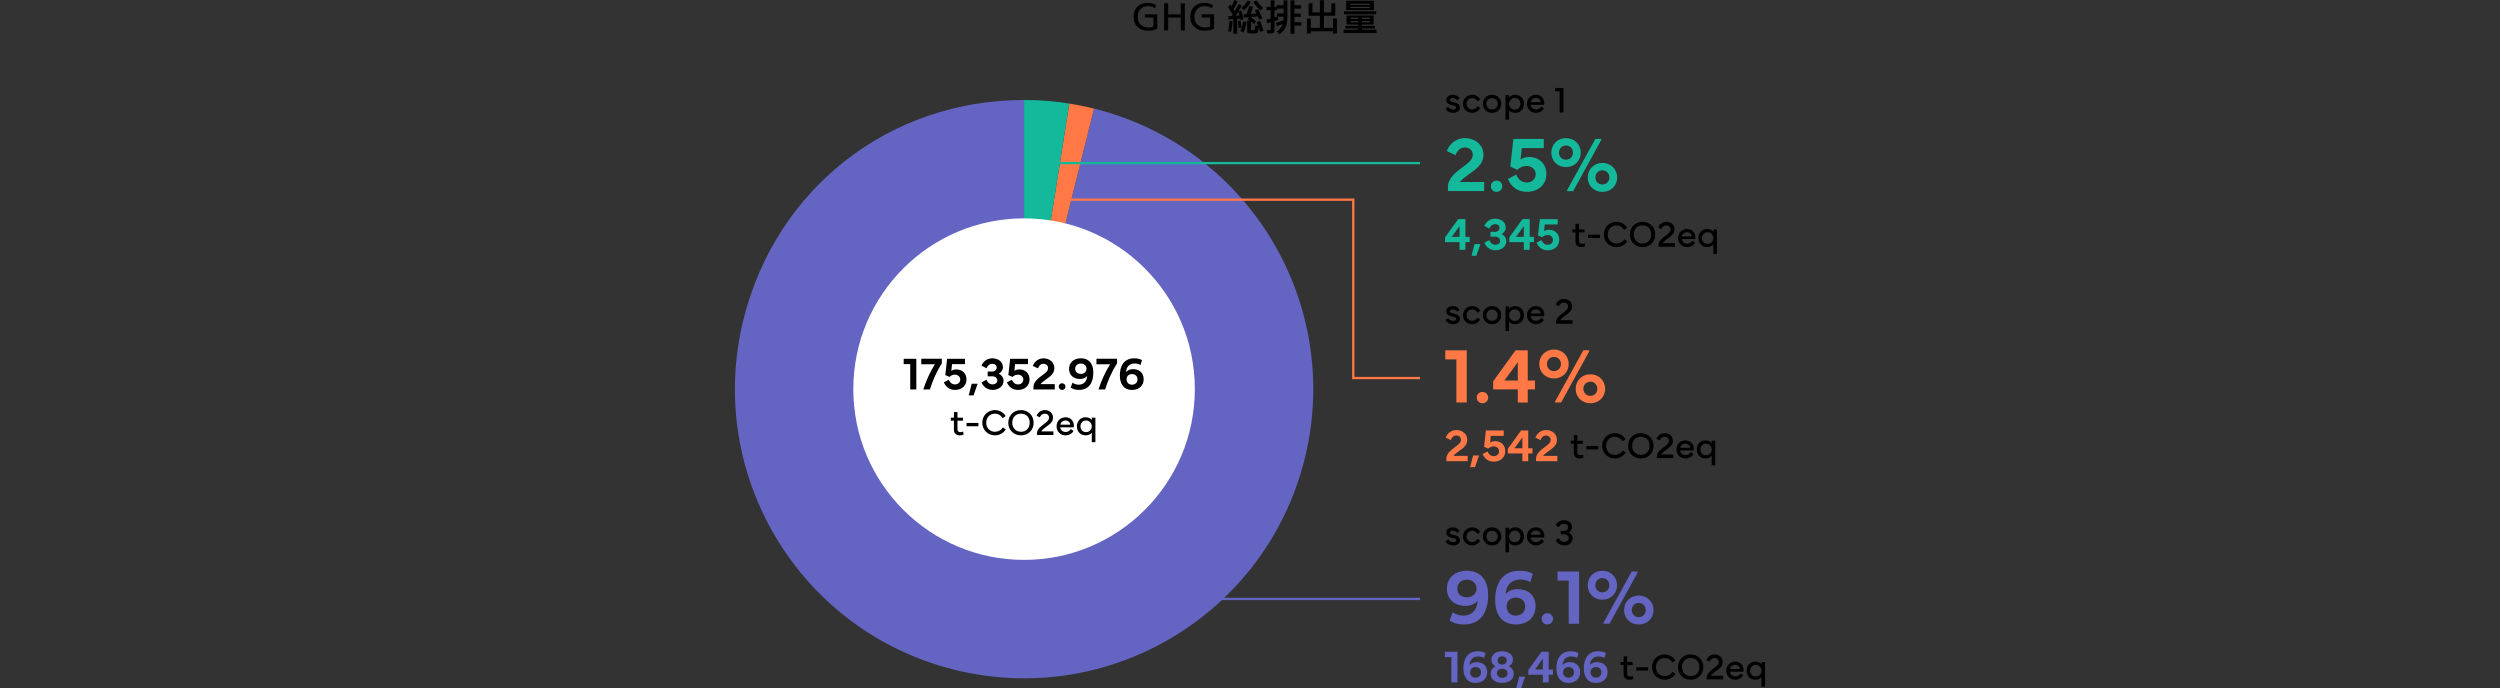 <svg id="_レイヤー_2" xmlns="http://www.w3.org/2000/svg" viewBox="0 0 1080 297.37"><rect x="0" y="0" width="1080" height="297.37" fill="#333333" stroke="none"/><defs><style>.cls-5{fill:#ff7846}.cls-6{fill:#6464c3}.cls-7{fill:#14b99b}</style></defs><g id="design"><path d="M498.27 7.58h-3.68V6.2h5.36v6.19c-1.18.59-2.49.88-3.92.88-1.92 0-3.45-.54-4.6-1.62-1.15-1.08-1.72-2.54-1.72-4.38s.55-3.29 1.66-4.38 2.6-1.62 4.5-1.62c1.37 0 2.58.33 3.63.98l-.56 1.28c-.94-.57-1.91-.85-2.91-.85-1.42 0-2.53.42-3.33 1.25s-1.2 1.95-1.2 3.34.42 2.53 1.26 3.35 1.98 1.24 3.42 1.24c.77 0 1.46-.13 2.08-.4V7.57zm6.38-6.14v4.77h5.44V1.44h1.76v11.68h-1.76V7.58h-5.44v5.54h-1.76V1.44h1.76zm18.14 6.14h-3.68V6.2h5.36v6.19c-1.18.59-2.49.88-3.92.88-1.92 0-3.45-.54-4.6-1.62-1.15-1.08-1.72-2.54-1.72-4.38s.55-3.29 1.66-4.38 2.6-1.62 4.5-1.62c1.37 0 2.58.33 3.63.98l-.56 1.28c-.94-.57-1.91-.85-2.91-.85-1.42 0-2.53.42-3.33 1.25s-1.2 1.95-1.2 3.34.42 2.53 1.26 3.35 1.98 1.24 3.42 1.24c.77 0 1.46-.13 2.08-.4V7.57zm8.36 1.49l1.31.13c-.1 1.61-.29 3.14-.59 4.58l-1.31-.24c.3-1.53.5-3.01.59-4.46zm-.55-5.87l.85-1.39c.13.19.33.5.61.93.43-.84.83-1.75 1.22-2.74l1.34.59a42.4 42.4 0 01-1.7 3.52c.05.09.11.17.16.26s.11.19.18.3c.06.11.11.19.14.24a49.81 49.81 0 001.76-3.18l1.25.67c-.36.71-.79 1.51-1.3 2.38l1.1-.29c.41 1.33.73 2.65.96 3.94l-1.26.26-.14-.62-1.33.08v6.42h-1.63v-6.3l-2.06.14-.05-1.39 1.44-.1c.05-.06.12-.17.21-.32.08-.15.15-.26.21-.32-.61-.98-1.26-2-1.95-3.07zm4.87 3.52c-.14-.6-.29-1.17-.46-1.73-.23.41-.61 1.01-1.12 1.82l1.58-.1zm-.76 2.42l1.23-.19c.14.84.26 1.83.35 2.98l-1.26.13c-.06-.92-.17-1.89-.32-2.91zm1.12 4.27c.51-1.1.92-2.49 1.23-4.18l1.44.34c-.29 1.72-.72 3.21-1.3 4.46l-1.38-.62zM540.46.77c-.76 1.37-1.78 2.6-3.07 3.7l-1.17-1.06c1.16-.94 2.12-2.01 2.86-3.22l1.38.58zm2.42 8.78l1.46-.51c.59 1.34 1.08 2.75 1.49 4.21l-1.47.5c-.18-.68-.39-1.36-.62-2.03-.05.82-.13 1.41-.22 1.78-.1.36-.22.6-.38.7-.15.11-.42.18-.81.21-.22.02-.62.03-1.2.03-.36 0-.77-.01-1.22-.03-.49-.03-.81-.13-.94-.29-.14-.16-.21-.52-.21-1.07V8.89h1.17c-.43-.32-.75-.55-.98-.7l.62-.74c-.22.02-1 .06-2.34.11l-.08-1.34c.14 0 .36 0 .66-.02.3-.02.52-.03.67-.04.45-1.13.85-2.31 1.2-3.54l1.63.22c-.29 1.03-.64 2.1-1.06 3.2 1.16-.09 2.01-.15 2.53-.21-.16-.32-.38-.75-.66-1.3l1.41-.58c.66 1.25 1.3 2.57 1.92 3.97l-1.46.56c-.02-.06-.11-.27-.26-.61-.15-.34-.27-.61-.36-.8-.9.11-1.94.21-3.12.3.95.65 1.76 1.32 2.43 2.02l-.96 1.06c-.46-.44-.88-.82-1.25-1.14v3.09c0 .29.01.46.04.52s.12.09.28.1c.09.01.23.02.45.02s.37 0 .46-.02c.17-.02.29-.14.35-.37.06-.22.12-.77.16-1.65l1.3.13c-.25-.64-.46-1.17-.64-1.58zM541.44.77l1.42-.58c.76 1.23 1.71 2.3 2.85 3.22l-1.2 1.06c-1.29-1.1-2.31-2.33-3.07-3.7zm13.11-.61h1.6v6.72c0 2.07-.24 3.66-.72 4.78s-1.38 2.16-2.69 3.13l-1.2-1.23c.71-.48 1.27-.96 1.68-1.44.41-.48.71-1.05.91-1.7-.86.31-1.73.58-2.61.82l-.34-1.44a36 36 0 003.26-1.02c.03-.32.06-.84.08-1.57h-2.46l.11 1.31c-.47.19-1 .38-1.6.58v2.99c0 1.06-.08 1.71-.25 1.95-.17.25-.61.37-1.32.37-.23 0-.78-.03-1.63-.08l-.08-1.39c.41.04.82.06 1.23.06.2 0 .32-.03.36-.1.04-.07.06-.31.06-.73V9.58c-.22.06-.78.19-1.66.38l-.13-1.5c.59-.12 1.18-.26 1.79-.42V4.41h-1.76V2.97h1.76V.16h1.63v2.8h1.04v-.72h2.93V.16zm0 5.63V3.71h-2.82v.69h-1.15v3.17c.48-.15.86-.28 1.15-.4V5.79h2.82zm7.64 3.81v1.47h-2.99v3.49h-1.7V.16h1.7v2.08h2.91v1.47h-2.91v2.18h2.75v1.39h-2.75V9.6h2.99zm3.12-8.16h1.68v3.92h3.2V.08h1.76v5.28h3.2V1.44h1.68V6.8h-4.88v5.23h3.92V8h1.68v6.48h-1.68v-.96h-9.6v.96h-1.68V8h1.68v4.03h3.92V6.8h-4.88V1.44zm23.12 9.15v.58h5.52v1.12h-5.52v.54h6.24v1.41h-14.24v-1.41h6.24v-.54h-5.52v-1.12h5.52v-.58h-4.96v-3.9h11.68v3.9h-4.96zm-7.84-4.43V4.88h13.92v1.28h-13.92zm2.72-1.81h-1.76V.32h12v4.03h-10.24zm0-2.24h8.48V1.6h-8.48v.51zm0 .85v.53h8.48v-.53h-8.48zm.16 5.23h3.2V7.6h-3.2v.59zm3.2 1.49v-.59h-3.2v.59h3.2zm1.76-1.49h3.2V7.6h-3.2v.59zm0 1.49h3.2v-.59h-3.2v.59z"/><path class="cls-6" d="M442.4 168.1l30.22-121.19c66.93 16.69 107.66 84.48 90.98 151.41-16.69 66.93-84.48 107.66-151.41 90.98-66.93-16.69-107.66-84.48-90.98-151.41C335.29 81.4 384.18 43.2 442.4 43.2v124.9z"/><path class="cls-5" d="M442.4 168.1l19.54-123.36c3.82.6 6.93 1.24 10.68 2.17L442.4 168.1z"/><path class="cls-7" d="M442.4 168.1V43.2c6.9 0 12.73.46 19.54 1.54L442.4 168.1z"/><circle cx="442.4" cy="168.1" r="73.77" fill="#fff"/><path stroke-miterlimit="10" stroke="#14b99b" fill="none" d="M452.17 70.46h161.29"/><path stroke="#ff7846" stroke-miterlimit="10" fill="none" d="M461.63 86.26h122.98v77.05h28.85"/><path d="M625.62 46.08c.42.73 1.14 1.24 2.09 1.24.8 0 1.41-.32 1.41-.83 0-.55-.46-.73-1.56-.98-1.61-.36-2.76-.87-2.76-2.35 0-1.36 1.24-2.23 2.77-2.23 1.4 0 2.47.73 2.97 1.55l-1.04.89c-.41-.58-1.05-1.02-1.93-1.02-.74 0-1.24.31-1.24.8 0 .57.55.73 1.66.99 1.63.4 2.7.93 2.7 2.36s-1.38 2.25-2.97 2.25c-1.46 0-2.66-.67-3.24-1.73l1.15-.93zm6.4-1.25c0-2.2 1.77-3.9 4.04-3.9 1.48 0 2.71.77 3.41 2.05l-1.2.81c-.47-.87-1.31-1.41-2.25-1.41-1.45 0-2.45 1.07-2.45 2.45s1.02 2.46 2.41 2.46c.98 0 1.79-.52 2.3-1.41l1.16.82c-.69 1.23-1.95 2.04-3.47 2.04-2.27 0-3.98-1.73-3.98-3.91zm8.57.01c0-2.2 1.7-3.91 3.98-3.91s3.98 1.71 3.98 3.91-1.7 3.91-3.98 3.91-3.98-1.71-3.98-3.91zm3.98 2.45c1.41 0 2.44-1.07 2.44-2.45s-1.02-2.45-2.44-2.45-2.44 1.07-2.44 2.45 1.02 2.45 2.44 2.45zm5.8-6.2h1.55v1.02c.55-.71 1.4-1.18 2.67-1.18 2.13 0 3.77 1.64 3.77 3.95s-1.63 3.87-3.77 3.87c-1.27 0-2.12-.47-2.67-1.18v4.15h-1.55V41.1zm4.04 6.26c1.45 0 2.41-1.09 2.41-2.48s-.96-2.55-2.41-2.55-2.48 1.17-2.48 2.55 1.04 2.48 2.48 2.48zm9.11-6.42c2.19 0 3.61 1.62 3.61 3.63 0 .23-.02.48-.06.72h-5.82c.07 1.12 1.03 2.01 2.33 2.01.94 0 1.69-.4 2.25-1.28l1.14.83c-.7 1.25-2.06 1.91-3.39 1.91-2.27 0-3.93-1.67-3.93-3.9s1.6-3.91 3.88-3.91zm2.04 3.2c-.09-1.05-.98-1.8-2.05-1.8-1.15 0-2.02.74-2.22 1.8h4.27zm8.2-4.67h-2.02v-1.48h3.66v10.61h-1.64v-9.12z"/><path class="cls-7" d="M632.77 59.68c4.71 0 8.08 3.04 8.08 7.25s-3.49 6.33-6.54 8.55c-1.18.85-3.24 2.36-3.59 3.15h10.43v3.92h-15.64v-1.88c0-3.77 3.67-6.49 6.41-8.5 2.67-1.96 4.32-3.35 4.32-5.2 0-2.04-1.38-3.27-3.42-3.27s-3.32 1.38-4.03 3.34l-3.77-1.79c1.21-3.34 4.33-5.58 7.75-5.58zm13.74 18.33c1.39 0 2.47 1.08 2.47 2.44s-1.08 2.44-2.47 2.44-2.46-1.06-2.46-2.44 1.06-2.44 2.46-2.44zm4.9-.7l3.62-1.88c.86 2.14 2.44 3.42 4.53 3.42 2.24 0 3.88-1.49 3.88-3.55s-1.61-3.6-4.02-3.6c-1.59 0-2.96.71-3.9 1.66l-3.07-1.38 1.33-11.97h13.13v3.95h-9.5l-.53 4.96c.68-.58 2.08-1.1 3.67-1.1 4.35 0 7.49 2.92 7.49 7.4s-3.5 7.65-8.38 7.65c-3.98 0-6.79-2.06-8.25-5.58zm18.76-11.36c0-3.57 2.69-6.28 6.34-6.28s6.36 2.71 6.36 6.28-2.71 6.23-6.36 6.23-6.34-2.71-6.34-6.23zm3.3 0c0 1.71 1.28 3.05 3.04 3.05s3.02-1.34 3.02-3.05-1.26-3.1-3.02-3.1-3.04 1.36-3.04 3.1zm15.72-5.94h2.57v.4l-12.15 22.15H677v-.43l12.19-22.11zm-3.3 16.65c0-3.57 2.71-6.28 6.34-6.28s6.38 2.71 6.38 6.28-2.71 6.23-6.38 6.23-6.34-2.71-6.34-6.23zm3.32 0c0 1.71 1.28 3.05 3.02 3.05s3.02-1.34 3.02-3.05-1.25-3.1-3.02-3.1-3.02 1.36-3.02 3.1zm-64.95 27.92v-2.04l5.7-7.89h3.1v7.69h1.84v2.25h-1.84v3.34h-2.53v-3.34h-6.27zm6.27-2.24v-4.68l-3.4 4.68h3.4zm9 3.1l-1.73 5.04h-2.1l1.29-5.04h2.54zm6.35-10.98c2.38 0 4.61 1.36 4.61 3.88 0 1.2-.85 2.33-1.85 2.8 1.18.39 2.11 1.7 2.11 2.98 0 2.6-2.34 3.99-4.68 3.99-2.16 0-3.99-1.17-4.83-3.23l2.13-1.17c.47 1.24 1.46 2.03 2.67 2.03 1.06 0 2.01-.63 2.01-1.7s-.89-1.8-2.22-1.8h-1.93v-2.06h1.93c1.11 0 1.94-.69 1.94-1.78 0-.93-.76-1.57-1.88-1.57-1.23 0-2.13.93-2.53 1.93l-2.13-1.16c.68-1.63 2.27-3.14 4.65-3.14zm6.15 10.12v-2.04l5.7-7.89h3.1v7.69h1.84v2.25h-1.84v3.34h-2.53v-3.34h-6.27zm6.27-2.24v-4.68l-3.4 4.68h3.4zm5.5 2.49l2.13-1.1c.51 1.26 1.44 2.01 2.67 2.01 1.32 0 2.29-.88 2.29-2.09s-.95-2.12-2.36-2.12c-.94 0-1.74.42-2.29.98l-1.81-.81.78-7.04h7.72v2.32h-5.59l-.31 2.92c.4-.34 1.22-.64 2.16-.64 2.56 0 4.4 1.72 4.4 4.36s-2.06 4.5-4.93 4.5c-2.34 0-3.99-1.21-4.85-3.28z"/><path d="M679.25 100.4v-1.31h1.36v-2.41h1.51v2.41h2.38v1.31h-2.37v3.75c0 .8.46 1.2 1.23 1.2.36 0 .85-.1 1.22-.26l.2 1.33c-.38.2-1.04.33-1.64.33-1.57 0-2.55-.88-2.55-2.41v-3.94h-1.34zm11.91 2.41h-5.12v-1.44h5.12v1.44zm7.12-6.99c1.93 0 3.64.95 4.66 2.59l-1.27.89c-.85-1.28-1.99-1.92-3.39-1.92-2.18 0-3.73 1.64-3.73 3.91s1.59 3.91 3.77 3.91c1.41 0 2.61-.66 3.44-1.88l1.23.85c-1 1.62-2.72 2.58-4.66 2.58-3.08 0-5.49-2.36-5.49-5.46s2.38-5.46 5.45-5.46zm5.8 5.48c0-3.18 2.35-5.48 5.48-5.48s5.48 2.3 5.48 5.48-2.34 5.45-5.48 5.45-5.48-2.24-5.48-5.45zm5.47 3.89c2.27 0 3.77-1.57 3.77-3.91s-1.49-3.91-3.77-3.91-3.76 1.62-3.76 3.91 1.52 3.91 3.76 3.91zm10.27-9.37c2.1 0 3.59 1.34 3.59 3.26 0 2.05-1.57 2.91-2.97 3.97-.89.67-2.04 1.55-2.07 1.98h5.21v1.55h-7.11v-.71c0-1.87 1.78-3.05 3.1-4.06 1.3-1 2.12-1.66 2.12-2.7s-.76-1.73-1.87-1.73c-.91 0-1.75.59-2.12 1.58l-1.38-.66c.51-1.46 1.95-2.47 3.51-2.47zm8.99 3.11c2.19 0 3.61 1.62 3.61 3.63 0 .23-.02.48-.06.72h-5.82c.07 1.12 1.03 2.01 2.33 2.01.94 0 1.69-.4 2.25-1.28l1.14.83c-.7 1.25-2.06 1.91-3.39 1.91-2.27 0-3.93-1.67-3.93-3.9s1.6-3.91 3.88-3.91zm2.04 3.2c-.09-1.05-.98-1.8-2.05-1.8-1.15 0-2.02.74-2.22 1.8h4.27zm6.63-3.2c1.27 0 2.12.47 2.67 1.18v-1.02h1.55v10.62h-1.55v-4.15c-.55.71-1.4 1.18-2.67 1.18-2.13 0-3.77-1.56-3.77-3.87s1.63-3.95 3.77-3.95zm.19 6.42c1.44 0 2.48-1.09 2.48-2.48s-1.03-2.55-2.48-2.55-2.41 1.17-2.41 2.55.96 2.48 2.41 2.48zM393.21 157.3h-2.82v-2.31h5.46v13.26h-2.64V157.3zm13.66-2.32v1.97c-2.31 3.69-3.93 7.4-5.15 11.29h-2.85c1.15-3.6 2.85-7.43 4.99-10.87h-5.88v-2.39h8.89zm.87 10.18l2.13-1.1c.51 1.26 1.44 2.01 2.67 2.01 1.32 0 2.29-.88 2.29-2.09s-.95-2.12-2.36-2.12c-.94 0-1.74.42-2.29.98l-1.81-.81.78-7.04h7.72v2.32h-5.59l-.31 2.92c.4-.34 1.22-.64 2.16-.64 2.56 0 4.4 1.72 4.4 4.36s-2.06 4.5-4.93 4.5c-2.34 0-3.99-1.21-4.85-3.28zm14.58.61l-1.73 5.04h-2.1l1.29-5.04h2.54zm6.34-10.98c2.38 0 4.61 1.36 4.61 3.88 0 1.2-.85 2.33-1.85 2.8 1.18.39 2.11 1.7 2.11 2.98 0 2.6-2.34 3.99-4.68 3.99-2.16 0-3.99-1.17-4.83-3.23l2.13-1.17c.47 1.24 1.46 2.03 2.67 2.03 1.06 0 2.01-.63 2.01-1.7s-.89-1.8-2.22-1.8h-1.93v-2.06h1.93c1.11 0 1.94-.69 1.94-1.78 0-.93-.76-1.57-1.88-1.57-1.23 0-2.13.93-2.53 1.93l-2.13-1.16c.68-1.63 2.27-3.14 4.65-3.14zm6.32 10.37l2.13-1.1c.51 1.26 1.44 2.01 2.67 2.01 1.32 0 2.29-.88 2.29-2.09s-.95-2.12-2.36-2.12c-.94 0-1.74.42-2.29.98l-1.81-.81.78-7.04h7.72v2.32h-5.59l-.31 2.92c.4-.34 1.22-.64 2.16-.64 2.56 0 4.4 1.72 4.4 4.36s-2.06 4.5-4.93 4.5c-2.34 0-3.99-1.21-4.85-3.28zm15.75-10.37c2.77 0 4.76 1.79 4.76 4.27s-2.05 3.72-3.85 5.03c-.69.5-1.9 1.39-2.11 1.86h6.13v2.3h-9.2v-1.1c0-2.22 2.16-3.82 3.77-5 1.57-1.15 2.54-1.97 2.54-3.06 0-1.2-.81-1.92-2.01-1.92s-1.95.81-2.37 1.96l-2.22-1.05c.71-1.96 2.55-3.28 4.56-3.28zm8.09 10.78c.82 0 1.46.63 1.46 1.44s-.63 1.44-1.46 1.44-1.45-.62-1.45-1.44.62-1.44 1.45-1.44zm3.02-6.19c0-2.75 2.03-4.59 5.07-4.59 3.89 0 5.41 2.79 5.41 6.16 0 4.56-2.03 7.49-6.2 7.49-1.48 0-2.67-.35-3.58-1l.75-2.11c.86.58 1.81.85 2.73.85 1.89 0 3.53-1.2 3.61-3.75-.69.87-1.83 1.29-3.11 1.29-2.79 0-4.69-1.76-4.69-4.35zm2.64-.08c0 1.39 1.01 2.23 2.48 2.23s2.42-1.02 2.42-2.22-.96-2.27-2.41-2.27-2.49.9-2.49 2.26zm18.08-4.32v1.97c-2.31 3.69-3.93 7.4-5.15 11.29h-2.85c1.15-3.6 2.85-7.43 4.99-10.87h-5.88v-2.39h8.89zm1.21 7.2c0-4.5 2.15-7.39 6.19-7.39 1.4 0 2.43.26 3.38.77l-.62 2.1c-.81-.45-1.71-.63-2.57-.63-1.94 0-3.57 1.13-3.7 3.78.49-.78 1.67-1.35 3.02-1.35 2.34 0 4.59 1.31 4.59 4.35 0 2.84-2.05 4.64-5.01 4.64-3.79 0-5.27-2.83-5.27-6.26zm2.92 1.69c0 1.35.92 2.32 2.32 2.32s2.39-.94 2.39-2.3-.93-2.28-2.39-2.28c-1.39 0-2.32.92-2.32 2.26zm-75.94 17.86v-1.31h1.36v-2.41h1.51v2.41H416v1.31h-2.37v3.75c0 .8.46 1.2 1.23 1.2.36 0 .85-.1 1.22-.26l.2 1.33c-.38.2-1.04.33-1.64.33-1.57 0-2.55-.88-2.55-2.41v-3.94h-1.34zm11.92 2.42h-5.12v-1.44h5.12v1.44zm7.11-7c1.93 0 3.64.95 4.66 2.59l-1.27.89c-.85-1.28-1.99-1.92-3.39-1.92-2.18 0-3.73 1.64-3.73 3.91s1.59 3.91 3.77 3.91c1.41 0 2.61-.66 3.44-1.88l1.23.85c-1 1.62-2.72 2.58-4.66 2.58-3.08 0-5.49-2.36-5.49-5.46s2.38-5.46 5.45-5.46zm5.8 5.48c0-3.18 2.35-5.48 5.48-5.48s5.48 2.3 5.48 5.48-2.34 5.45-5.48 5.45-5.48-2.24-5.48-5.45zm5.48 3.89c2.27 0 3.77-1.57 3.77-3.91s-1.49-3.91-3.77-3.91-3.76 1.62-3.76 3.91 1.52 3.91 3.76 3.91zm10.26-9.37c2.1 0 3.59 1.34 3.59 3.26 0 2.05-1.57 2.91-2.97 3.97-.89.67-2.04 1.55-2.07 1.98h5.21v1.55h-7.11v-.71c0-1.87 1.78-3.05 3.1-4.06 1.3-1 2.12-1.66 2.12-2.7s-.76-1.73-1.87-1.73c-.91 0-1.75.59-2.12 1.58l-1.38-.66c.51-1.46 1.95-2.47 3.51-2.47zm8.99 3.11c2.19 0 3.61 1.62 3.61 3.63 0 .23-.02.48-.06.72h-5.82c.07 1.12 1.03 2.01 2.33 2.01.94 0 1.69-.4 2.25-1.28l1.14.83c-.7 1.25-2.06 1.91-3.39 1.91-2.27 0-3.93-1.67-3.93-3.9s1.6-3.91 3.88-3.91zm2.04 3.2c-.09-1.05-.98-1.8-2.05-1.8-1.15 0-2.02.74-2.22 1.8h4.27zm6.64-3.2c1.27 0 2.12.47 2.67 1.18v-1.02h1.55v10.62h-1.55v-4.15c-.55.71-1.4 1.18-2.67 1.18-2.13 0-3.77-1.56-3.77-3.87s1.63-3.95 3.77-3.95zm.18 6.42c1.44 0 2.48-1.09 2.48-2.48s-1.03-2.55-2.48-2.55-2.41 1.17-2.41 2.55.96 2.48 2.41 2.48zm156.45-49.29c.42.73 1.14 1.24 2.09 1.24.8 0 1.41-.32 1.41-.83 0-.55-.46-.73-1.56-.98-1.61-.36-2.76-.87-2.76-2.35 0-1.36 1.24-2.23 2.77-2.23 1.4 0 2.47.73 2.97 1.55l-1.04.89c-.41-.58-1.05-1.02-1.93-1.02-.74 0-1.24.31-1.24.8 0 .57.55.73 1.66.99 1.63.4 2.7.93 2.7 2.36s-1.38 2.25-2.97 2.25c-1.46 0-2.66-.67-3.24-1.73l1.15-.93zm6.4-1.25c0-2.2 1.77-3.9 4.04-3.9 1.48 0 2.71.77 3.41 2.05l-1.2.81c-.47-.87-1.31-1.41-2.25-1.41-1.45 0-2.45 1.07-2.45 2.45s1.02 2.46 2.41 2.46c.98 0 1.79-.52 2.3-1.41l1.16.82c-.69 1.23-1.95 2.04-3.47 2.04-2.27 0-3.98-1.73-3.98-3.91zm8.57.01c0-2.2 1.7-3.91 3.98-3.91s3.98 1.71 3.98 3.91-1.7 3.91-3.98 3.91-3.98-1.71-3.98-3.91zm3.98 2.45c1.41 0 2.44-1.07 2.44-2.45s-1.02-2.45-2.44-2.45-2.44 1.07-2.44 2.45 1.02 2.45 2.44 2.45zm5.8-6.2h1.55v1.02c.55-.71 1.4-1.18 2.67-1.18 2.13 0 3.77 1.64 3.77 3.95s-1.63 3.87-3.77 3.87c-1.27 0-2.12-.47-2.67-1.18v4.15h-1.55v-10.62zm4.04 6.27c1.45 0 2.41-1.09 2.41-2.48s-.96-2.55-2.41-2.55-2.48 1.17-2.48 2.55 1.04 2.48 2.48 2.48zm9.11-6.43c2.19 0 3.61 1.62 3.61 3.63 0 .23-.02.48-.06.72h-5.82c.07 1.12 1.03 2.01 2.33 2.01.94 0 1.69-.4 2.25-1.28l1.14.83c-.7 1.25-2.06 1.91-3.39 1.91-2.27 0-3.93-1.67-3.93-3.9s1.6-3.91 3.88-3.91zm2.04 3.2c-.09-1.05-.98-1.8-2.05-1.8-1.15 0-2.02.74-2.22 1.8h4.27zm9.99-6.31c2.1 0 3.59 1.34 3.59 3.26 0 2.05-1.57 2.91-2.97 3.97-.89.67-2.04 1.55-2.07 1.98h5.21v1.55h-7.11v-.71c0-1.87 1.78-3.05 3.1-4.06 1.3-1 2.12-1.66 2.12-2.7s-.76-1.73-1.87-1.73c-.91 0-1.75.59-2.12 1.58l-1.38-.66c.51-1.46 1.95-2.47 3.51-2.47z"/><path class="cls-5" d="M629.16 155.26h-4.8v-3.93h9.28v22.54h-4.48v-18.61zm11.26 14.06c1.39 0 2.47 1.08 2.47 2.44s-1.08 2.44-2.47 2.44-2.46-1.06-2.46-2.44 1.06-2.44 2.46-2.44zm4.61-1.11v-3.47l9.7-13.41h5.26v13.07h3.12v3.82h-3.12v5.68h-4.3v-5.68h-10.66zm10.66-3.82v-7.95l-5.78 7.95h5.78zm9.28-7.12c0-3.57 2.69-6.28 6.34-6.28s6.36 2.71 6.36 6.28-2.71 6.23-6.36 6.23-6.34-2.71-6.34-6.23zm3.31 0c0 1.71 1.28 3.05 3.04 3.05s3.02-1.34 3.02-3.05-1.26-3.1-3.02-3.1-3.04 1.36-3.04 3.1zm15.72-5.95h2.57v.4l-12.15 22.15h-2.61v-.43L684 151.33zm-3.31 16.65c0-3.57 2.71-6.28 6.34-6.28s6.38 2.71 6.38 6.28-2.71 6.23-6.38 6.23-6.34-2.71-6.34-6.23zm3.32 0c0 1.71 1.28 3.05 3.02 3.05s3.02-1.34 3.02-3.05-1.25-3.1-3.02-3.1-3.02 1.36-3.02 3.1zm-54.91 17.8c2.77 0 4.76 1.79 4.76 4.27s-2.05 3.72-3.85 5.03c-.69.5-1.9 1.39-2.11 1.86h6.13v2.3h-9.2v-1.1c0-2.22 2.16-3.82 3.77-5 1.57-1.15 2.54-1.97 2.54-3.06 0-1.2-.81-1.92-2.01-1.92s-1.95.81-2.37 1.96l-2.22-1.05c.71-1.96 2.55-3.28 4.56-3.28zm9.83 10.99l-1.73 5.04h-2.1l1.29-5.04h2.54zm1.56-.62l2.13-1.1c.51 1.26 1.44 2.01 2.67 2.01 1.32 0 2.29-.88 2.29-2.09s-.95-2.12-2.36-2.12c-.94 0-1.74.42-2.29.98l-1.81-.81.78-7.04h7.72v2.32h-5.59l-.31 2.92c.4-.34 1.22-.64 2.16-.64 2.56 0 4.4 1.72 4.4 4.36s-2.06 4.5-4.93 4.5c-2.34 0-3.99-1.21-4.85-3.28zm10.91-.24v-2.04l5.7-7.89h3.1v7.69h1.84v2.25h-1.84v3.34h-2.53v-3.34h-6.27zm6.27-2.25v-4.68l-3.4 4.68h3.4zm10.17-7.88c2.77 0 4.76 1.79 4.76 4.27s-2.05 3.72-3.85 5.03c-.69.5-1.9 1.39-2.11 1.86h6.13v2.3h-9.2v-1.1c0-2.22 2.16-3.82 3.77-5 1.57-1.15 2.54-1.97 2.54-3.06 0-1.2-.81-1.92-2.01-1.92s-1.95.81-2.37 1.96l-2.22-1.05c.71-1.96 2.55-3.28 4.56-3.28z"/><path d="M678.54 191.71v-1.31h1.36v-2.41h1.51v2.41h2.38v1.31h-2.37v3.75c0 .8.46 1.2 1.23 1.2.36 0 .85-.1 1.22-.26l.2 1.33c-.38.2-1.04.33-1.64.33-1.57 0-2.55-.88-2.55-2.41v-3.94h-1.34zm11.91 2.42h-5.12v-1.44h5.12v1.44zm7.12-7c1.93 0 3.64.95 4.66 2.59l-1.27.89c-.85-1.28-1.99-1.92-3.39-1.92-2.18 0-3.73 1.64-3.73 3.91s1.59 3.91 3.77 3.91c1.41 0 2.61-.66 3.44-1.88l1.23.85c-1 1.62-2.72 2.58-4.66 2.58-3.08 0-5.49-2.36-5.49-5.46s2.38-5.46 5.45-5.46zm5.8 5.48c0-3.18 2.35-5.48 5.48-5.48s5.48 2.3 5.48 5.48-2.34 5.45-5.48 5.45-5.48-2.24-5.48-5.45zm5.47 3.89c2.27 0 3.77-1.57 3.77-3.91s-1.49-3.91-3.77-3.91-3.76 1.62-3.76 3.91 1.52 3.91 3.76 3.91zm10.27-9.37c2.1 0 3.59 1.34 3.59 3.26 0 2.05-1.57 2.91-2.97 3.97-.89.67-2.04 1.55-2.07 1.98h5.21v1.55h-7.11v-.71c0-1.87 1.78-3.05 3.1-4.06 1.3-1 2.12-1.66 2.12-2.7s-.76-1.73-1.87-1.73c-.91 0-1.75.59-2.12 1.58l-1.38-.66c.51-1.46 1.95-2.47 3.51-2.47zm8.99 3.11c2.19 0 3.61 1.62 3.61 3.63 0 .23-.02.48-.06.72h-5.82c.07 1.12 1.03 2.01 2.33 2.01.94 0 1.69-.4 2.25-1.28l1.14.83c-.7 1.25-2.06 1.91-3.39 1.91-2.27 0-3.93-1.67-3.93-3.9s1.6-3.91 3.88-3.91zm2.04 3.2c-.09-1.05-.98-1.8-2.05-1.8-1.15 0-2.02.74-2.22 1.8h4.27zm6.63-3.2c1.27 0 2.12.47 2.67 1.18v-1.02h1.55v10.62h-1.55v-4.15c-.55.71-1.4 1.18-2.67 1.18-2.13 0-3.77-1.56-3.77-3.87s1.63-3.95 3.77-3.95zm.19 6.43c1.44 0 2.48-1.09 2.48-2.48s-1.03-2.55-2.48-2.55-2.41 1.17-2.41 2.55.96 2.48 2.41 2.48z"/><path stroke="#6464c3" stroke-miterlimit="10" fill="none" d="M507.11 258.75h106.35"/><path d="M625.62 232.97c.42.73 1.14 1.24 2.09 1.24.8 0 1.41-.32 1.41-.83 0-.55-.46-.73-1.56-.98-1.61-.36-2.76-.87-2.76-2.35 0-1.36 1.24-2.23 2.77-2.23 1.4 0 2.47.73 2.97 1.55l-1.04.89c-.41-.58-1.05-1.02-1.93-1.02-.74 0-1.24.31-1.24.8 0 .57.55.73 1.66.99 1.63.4 2.7.93 2.7 2.36s-1.38 2.25-2.97 2.25c-1.46 0-2.66-.67-3.24-1.73l1.15-.93zm6.4-1.25c0-2.2 1.77-3.9 4.04-3.9 1.48 0 2.71.77 3.41 2.05l-1.2.81c-.47-.87-1.31-1.41-2.25-1.41-1.45 0-2.45 1.07-2.45 2.45s1.02 2.46 2.41 2.46c.98 0 1.79-.52 2.3-1.41l1.16.82c-.69 1.23-1.95 2.04-3.47 2.04-2.27 0-3.98-1.73-3.98-3.91zm8.57 0c0-2.2 1.7-3.91 3.98-3.91s3.98 1.71 3.98 3.91-1.7 3.91-3.98 3.91-3.98-1.71-3.98-3.91zm3.98 2.46c1.41 0 2.44-1.07 2.44-2.45s-1.02-2.45-2.44-2.45-2.44 1.07-2.44 2.45 1.02 2.45 2.44 2.45zm5.8-6.21h1.55v1.02c.55-.71 1.4-1.18 2.67-1.18 2.13 0 3.77 1.64 3.77 3.95s-1.63 3.87-3.77 3.87c-1.27 0-2.12-.47-2.67-1.18v4.15h-1.55v-10.62zm4.04 6.27c1.45 0 2.41-1.09 2.41-2.48s-.96-2.55-2.41-2.55-2.48 1.17-2.48 2.55 1.04 2.48 2.48 2.48zm9.11-6.42c2.19 0 3.61 1.62 3.61 3.63 0 .23-.02.48-.06.72h-5.82c.07 1.12 1.03 2.01 2.33 2.01.94 0 1.69-.4 2.25-1.28l1.14.83c-.7 1.25-2.06 1.91-3.39 1.91-2.27 0-3.93-1.67-3.93-3.9s1.6-3.91 3.88-3.91zm2.04 3.19c-.09-1.05-.98-1.8-2.05-1.8-1.15 0-2.02.74-2.22 1.8h4.27zm7.87 1.48c.4.98 1.27 1.6 2.33 1.6 1.12 0 1.93-.67 1.93-1.59 0-1-.88-1.69-2.16-1.69h-1.32v-1.43h1.32c1 0 1.91-.52 1.91-1.66 0-.88-.76-1.5-1.84-1.5s-1.87.78-2.17 1.52l-1.37-.73c.59-1.43 1.92-2.3 3.51-2.3 2.09 0 3.55 1.23 3.55 2.99 0 1.06-.6 1.98-1.52 2.34 1.07.36 1.77 1.34 1.77 2.48 0 1.8-1.51 3.1-3.58 3.1-1.73 0-3.12-.89-3.73-2.38l1.38-.76z"/><path class="cls-6" d="M625.05 254.37c0-4.68 3.45-7.8 8.62-7.8 6.61 0 9.2 4.75 9.2 10.48 0 7.75-3.45 12.73-10.54 12.73-2.52 0-4.53-.6-6.09-1.69l1.28-3.59c1.46.98 3.07 1.44 4.65 1.44 3.22 0 5.99-2.04 6.14-6.38-1.18 1.48-3.1 2.19-5.28 2.19-4.75 0-7.97-2.99-7.97-7.39zm4.49-.13c0 2.36 1.71 3.79 4.22 3.79s4.12-1.73 4.12-3.77-1.63-3.85-4.1-3.85-4.23 1.53-4.23 3.83zm16.36 4.89c0-7.65 3.65-12.57 10.53-12.57 2.37 0 4.13.45 5.74 1.31l-1.06 3.57c-1.38-.76-2.91-1.08-4.37-1.08-3.3 0-6.08 1.93-6.29 6.42.83-1.33 2.84-2.29 5.13-2.29 3.98 0 7.8 2.22 7.8 7.39 0 4.83-3.49 7.89-8.52 7.89-6.44 0-8.96-4.81-8.96-10.64zm4.96 2.87c0 2.29 1.56 3.95 3.95 3.95s4.07-1.59 4.07-3.92-1.58-3.87-4.07-3.87c-2.36 0-3.95 1.56-3.95 3.83zm17.58 2.89c1.39 0 2.47 1.08 2.47 2.44s-1.08 2.44-2.47 2.44-2.46-1.06-2.46-2.44 1.06-2.44 2.46-2.44zm9.25-14.06h-4.8v-3.93h9.28v22.54h-4.48v-18.61zm8.18 2.01c0-3.57 2.69-6.28 6.34-6.28s6.36 2.71 6.36 6.28-2.71 6.23-6.36 6.23-6.34-2.71-6.34-6.23zm3.31 0c0 1.71 1.28 3.05 3.04 3.05s3.02-1.34 3.02-3.05-1.26-3.1-3.02-3.1-3.04 1.36-3.04 3.1zm15.72-5.94h2.57v.4l-12.15 22.15h-2.61v-.43l12.19-22.11zm-3.3 16.65c0-3.57 2.71-6.28 6.34-6.28s6.38 2.71 6.38 6.28-2.71 6.23-6.38 6.23-6.34-2.71-6.34-6.23zm3.32 0c0 1.71 1.28 3.05 3.02 3.05s3.02-1.34 3.02-3.05-1.25-3.1-3.02-3.1-3.02 1.36-3.02 3.1zm-77.94 20.3h-2.82v-2.31h5.46v13.26h-2.64v-10.95zm5.2 4.89c0-4.5 2.15-7.39 6.19-7.39 1.4 0 2.43.26 3.38.77l-.62 2.1c-.81-.45-1.71-.63-2.57-.63-1.94 0-3.57 1.13-3.7 3.78.49-.78 1.67-1.35 3.02-1.35 2.34 0 4.59 1.31 4.59 4.35 0 2.84-2.05 4.64-5.01 4.64-3.79 0-5.27-2.83-5.27-6.26zm2.92 1.69c0 1.35.92 2.32 2.32 2.32s2.39-.94 2.39-2.3-.93-2.28-2.39-2.28c-1.39 0-2.32.92-2.32 2.26zm8.87.69c0-1.56.86-2.71 2.07-3.28-1.01-.54-1.76-1.53-1.76-2.88 0-2.5 2.36-3.61 4.66-3.61s4.66 1.11 4.66 3.61c0 1.35-.74 2.34-1.75 2.88 1.21.57 2.08 1.72 2.08 3.28 0 2.73-2.52 3.88-4.99 3.88s-4.97-1.14-4.97-3.88zm2.71-.26c0 1.26 1 1.96 2.27 1.96s2.29-.7 2.29-1.96-.99-1.97-2.29-1.97-2.27.73-2.27 1.97zm2.26-3.79c1.21 0 1.96-.7 1.96-1.8 0-1.02-.75-1.72-1.96-1.72s-1.95.7-1.95 1.72c0 1.09.75 1.8 1.95 1.8zm9.91 5.26l-1.73 5.04h-2.1l1.29-5.04h2.54zm1.39-.86v-2.04l5.7-7.89h3.1v7.69h1.84v2.25h-1.84v3.34h-2.53v-3.34h-6.27zm6.27-2.25v-4.68l-3.4 4.68h3.4zm5.84-.48c0-4.5 2.15-7.39 6.19-7.39 1.4 0 2.43.26 3.38.77l-.62 2.1c-.81-.45-1.71-.63-2.57-.63-1.94 0-3.57 1.13-3.7 3.78.49-.78 1.67-1.35 3.02-1.35 2.34 0 4.59 1.31 4.59 4.35 0 2.84-2.05 4.64-5.01 4.64-3.79 0-5.27-2.83-5.27-6.26zm2.92 1.69c0 1.35.92 2.32 2.32 2.32s2.39-.94 2.39-2.3-.93-2.28-2.39-2.28c-1.39 0-2.32.92-2.32 2.26zm8.92-1.69c0-4.5 2.15-7.39 6.19-7.39 1.4 0 2.43.26 3.38.77l-.62 2.1c-.81-.45-1.71-.63-2.57-.63-1.94 0-3.57 1.13-3.7 3.78.49-.78 1.67-1.35 3.02-1.35 2.34 0 4.59 1.31 4.59 4.35 0 2.84-2.05 4.64-5.01 4.64-3.79 0-5.27-2.83-5.27-6.26zm2.92 1.69c0 1.35.92 2.32 2.32 2.32s2.39-.94 2.39-2.3-.93-2.28-2.39-2.28c-1.39 0-2.32.92-2.32 2.26z"/><path d="M700.06 287.29v-1.31h1.36v-2.41h1.51v2.41h2.38v1.31h-2.37v3.75c0 .8.46 1.2 1.23 1.2.36 0 .85-.1 1.22-.26l.2 1.33c-.38.2-1.04.33-1.64.33-1.57 0-2.55-.88-2.55-2.41v-3.94h-1.34zm11.91 2.41h-5.12v-1.44h5.12v1.44zm7.12-6.99c1.93 0 3.64.95 4.66 2.59l-1.27.89c-.85-1.28-1.99-1.92-3.39-1.92-2.18 0-3.73 1.64-3.73 3.91s1.59 3.91 3.77 3.91c1.41 0 2.61-.66 3.44-1.88l1.23.85c-1 1.62-2.72 2.58-4.66 2.58-3.08 0-5.49-2.36-5.49-5.46s2.38-5.46 5.45-5.46zm5.8 5.48c0-3.18 2.35-5.48 5.48-5.48s5.48 2.3 5.48 5.48-2.34 5.45-5.48 5.45-5.48-2.24-5.48-5.45zm5.48 3.89c2.27 0 3.77-1.57 3.77-3.91s-1.49-3.91-3.77-3.91-3.76 1.62-3.76 3.91 1.52 3.91 3.76 3.91zm10.26-9.37c2.1 0 3.59 1.34 3.59 3.26 0 2.05-1.57 2.91-2.97 3.97-.89.67-2.04 1.55-2.07 1.98h5.21v1.55h-7.11v-.71c0-1.87 1.78-3.05 3.1-4.06 1.3-1 2.12-1.66 2.12-2.7s-.76-1.73-1.87-1.73c-.91 0-1.75.59-2.12 1.58l-1.38-.66c.51-1.46 1.95-2.47 3.51-2.47zm8.99 3.11c2.19 0 3.61 1.62 3.61 3.63 0 .23-.02.48-.06.72h-5.82c.07 1.12 1.03 2.01 2.33 2.01.94 0 1.69-.4 2.25-1.28l1.14.83c-.7 1.25-2.06 1.91-3.39 1.91-2.27 0-3.93-1.67-3.93-3.9s1.6-3.91 3.88-3.91zm2.04 3.19c-.09-1.05-.98-1.8-2.05-1.8-1.15 0-2.02.74-2.22 1.8h4.27zm6.63-3.19c1.27 0 2.12.47 2.67 1.18v-1.02h1.55v10.62h-1.55v-4.15c-.55.71-1.4 1.18-2.67 1.18-2.13 0-3.77-1.56-3.77-3.87s1.63-3.95 3.77-3.95zm.19 6.42c1.44 0 2.48-1.09 2.48-2.48s-1.03-2.55-2.48-2.55-2.41 1.17-2.41 2.55.96 2.48 2.41 2.48z"/><path fill="none" d="M0 0h1080v297.37H0z"/></g></svg>